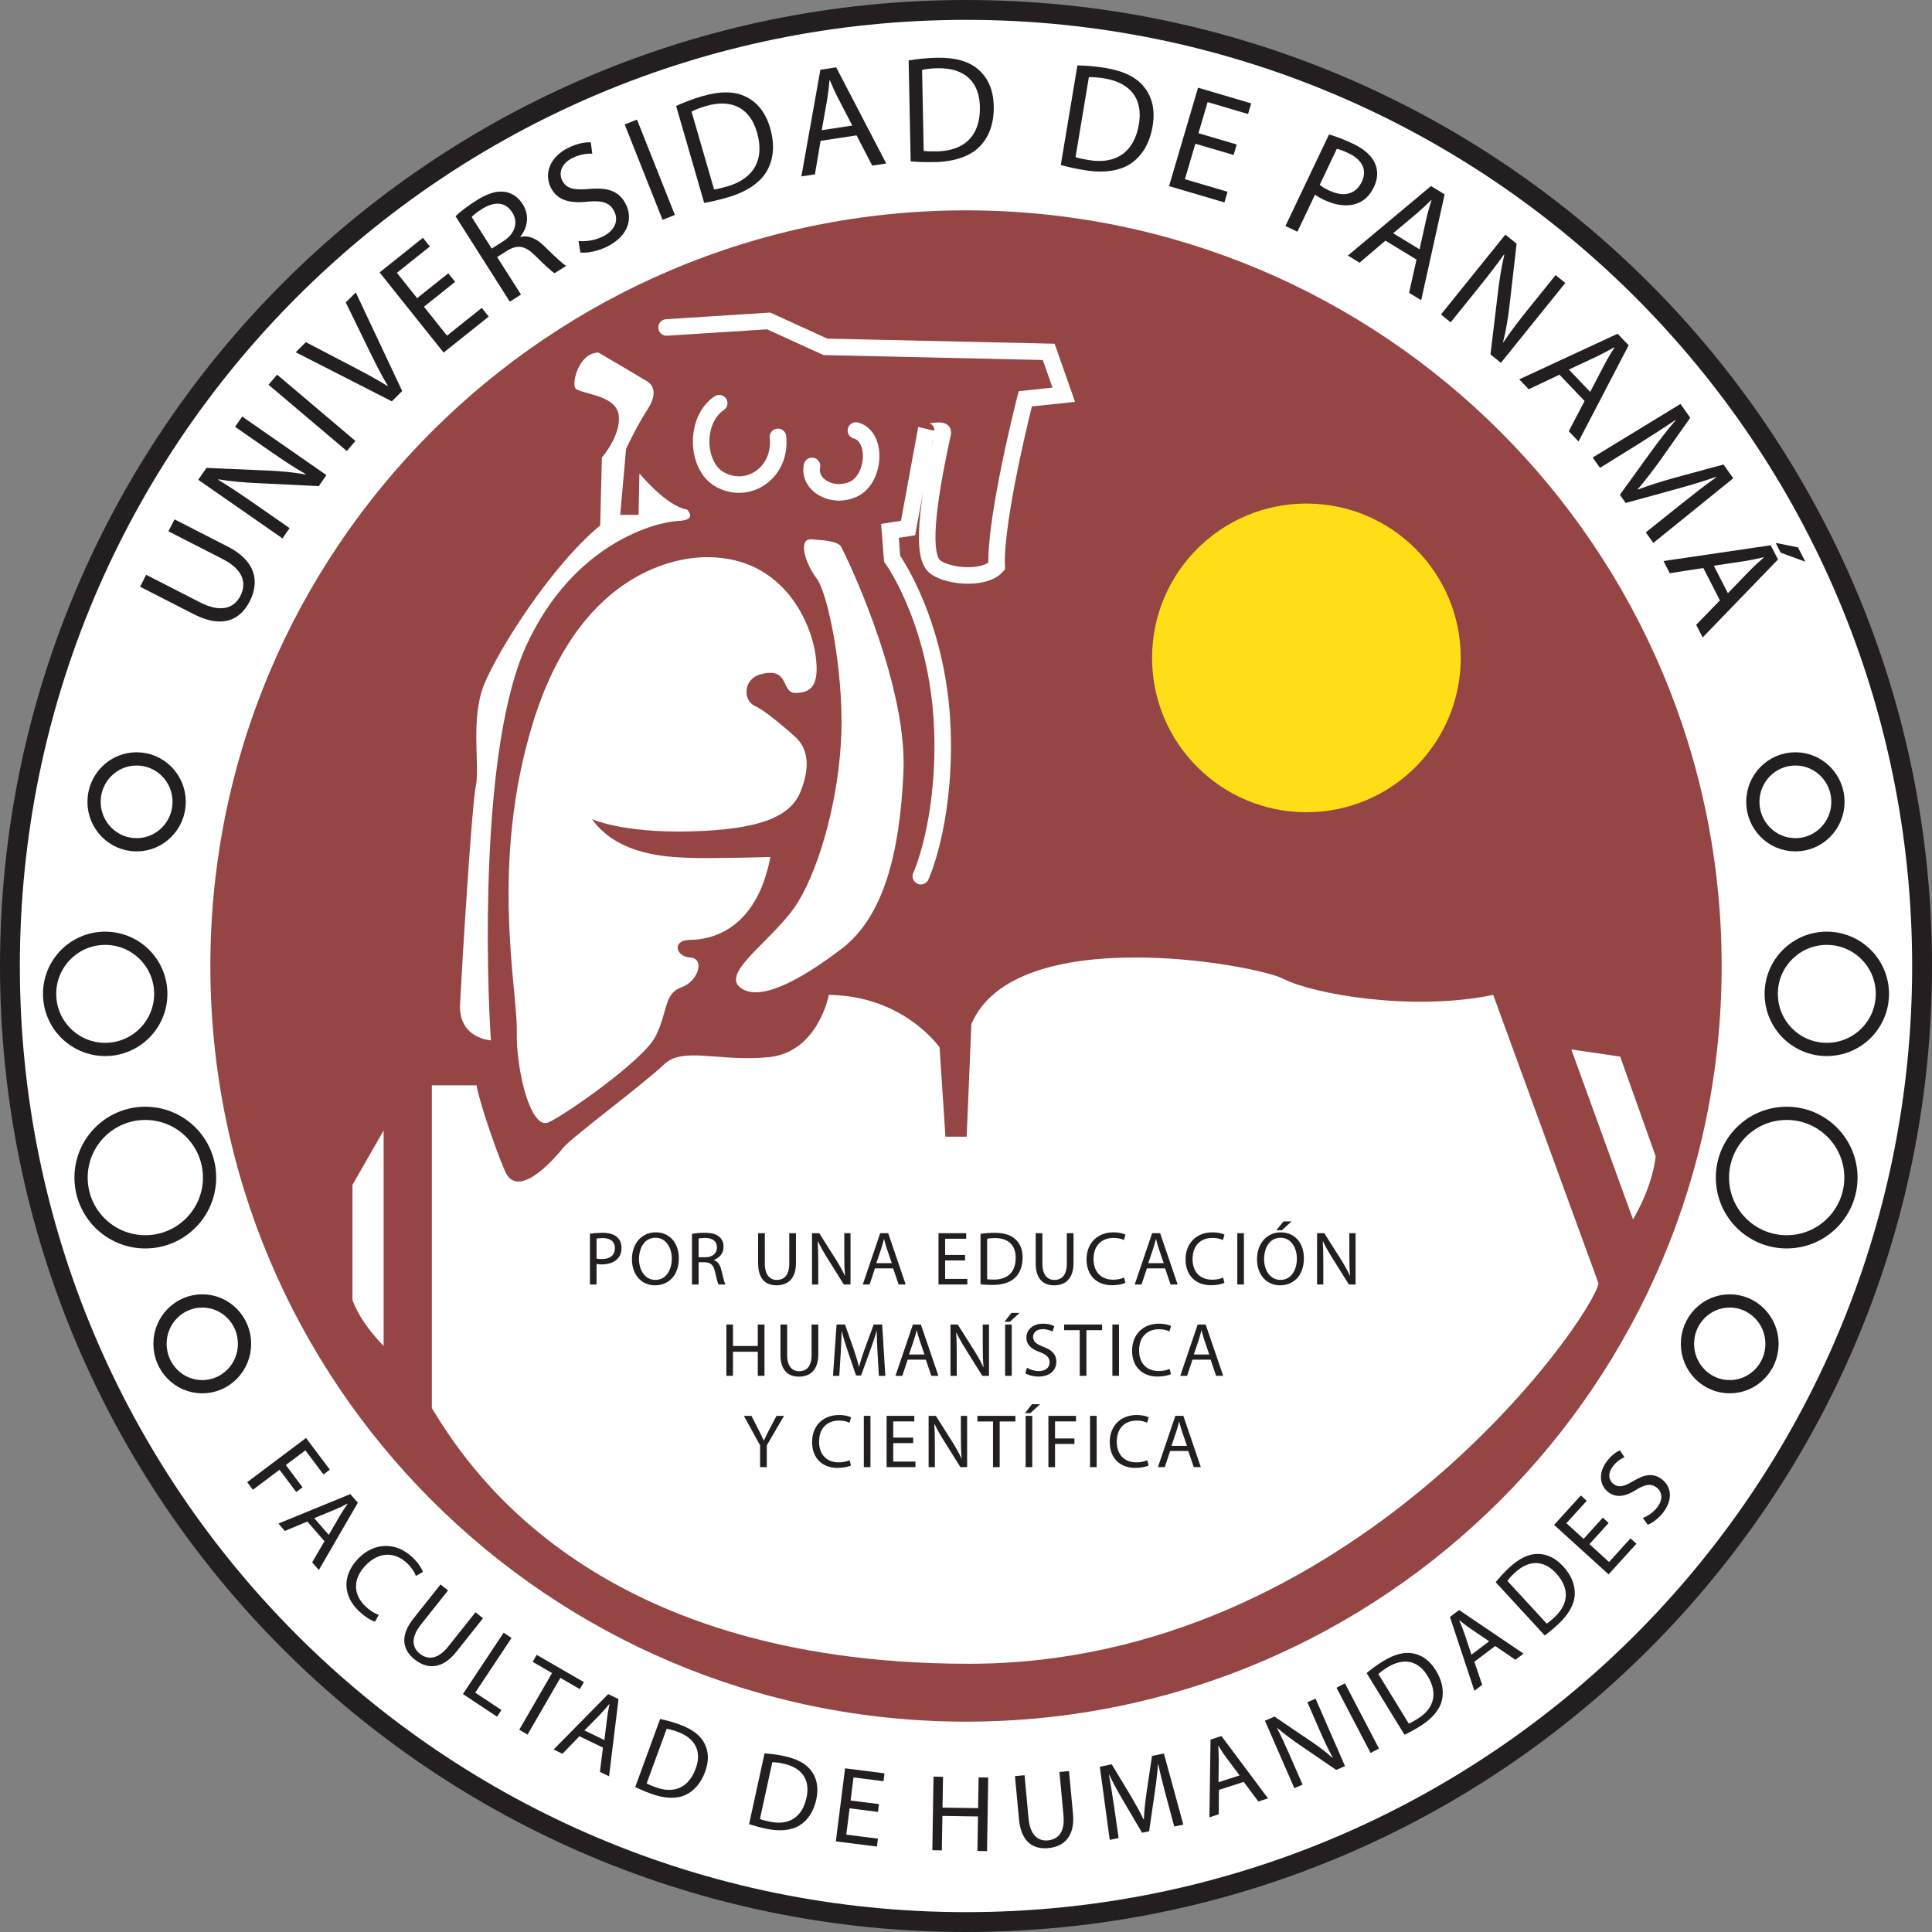 <?xml version="1.0" encoding="UTF-8"?>
<svg xmlns="http://www.w3.org/2000/svg" xmlns:xlink="http://www.w3.org/1999/xlink" width="583.837pt" height="583.837pt" viewBox="0 0 583.837 583.837" version="1.1">
<rect x="0" y="0" width="583.837" height="583.837" fill="#808080" stroke="none"/>
<defs>
<clipPath id="clip1">
  <path d="M 0 0 L 583.836 0 L 583.836 583.836 L 0 583.836 Z M 0 0 "/>
</clipPath>
<clipPath id="clip2">
  <path d="M 478 226 L 583.836 226 L 583.836 374 L 478 374 Z M 478 226 "/>
</clipPath>
<clipPath id="clip3">
  <path d="M 473 172 L 583.836 172 L 583.836 312 L 473 312 Z M 473 172 "/>
</clipPath>
<clipPath id="clip4">
  <path d="M 463 279 L 583.836 279 L 583.836 432 L 463 432 Z M 463 279 "/>
</clipPath>
<clipPath id="clip5">
  <path d="M 453 336 L 583.836 336 L 583.836 476 L 453 476 Z M 453 336 "/>
</clipPath>
</defs>
<g id="surface1">
<path style=" stroke:none;fill-rule:nonzero;fill:rgb(100%,100%,100%);fill-opacity:1;" d="M 580.84 291.918 C 580.84 132.352 451.484 3 291.918 3 C 132.355 3 3 132.352 3 291.918 C 3 451.484 132.355 580.836 291.918 580.836 C 451.484 580.836 580.84 451.484 580.84 291.918 "/>
<g clip-path="url(#clip1)" clip-rule="nonzero">
<path style="fill:none;stroke-width:60;stroke-linecap:butt;stroke-linejoin:miter;stroke:rgb(13.699%,12.199%,12.5%);stroke-opacity:1;stroke-miterlimit:10;" d="M 5808.398 2919.19 C 5808.398 4514.854 4514.844 5808.37 2919.18 5808.37 C 1323.555 5808.37 30 4514.854 30 2919.19 C 30 1323.526 1323.555 30.011 2919.18 30.011 C 4514.844 30.011 5808.398 1323.526 5808.398 2919.19 Z M 5808.398 2919.19 " transform="matrix(0.1,0,0,-0.1,0,583.837)"/>
</g>
<path style=" stroke:none;fill-rule:nonzero;fill:rgb(57.999%,27.1%,26.7%);fill-opacity:1;" d="M 520.27 291.918 C 520.27 165.805 418.031 63.566 291.918 63.566 C 165.805 63.566 63.57 165.805 63.57 291.918 C 63.57 418.031 165.805 520.27 291.918 520.27 C 418.031 520.27 520.27 418.031 520.27 291.918 "/>
<path style="fill:none;stroke-width:50;stroke-linecap:round;stroke-linejoin:miter;stroke:rgb(100%,100%,100%);stroke-opacity:1;stroke-miterlimit:10;" d="M 2014.336 4848.839 L 2322.812 4868.526 L 2494.375 4790.245 L 3169.102 4775.05 L 3214.688 4645.518 L 3098.32 4633.175 C 3098.32 4633.175 3006.133 4273.526 3011.836 4126.886 C 2971.445 4083.214 2853.516 4097.393 2822.109 4128.8 C 2778.281 4172.628 2814.531 4371.143 2848.945 4530.128 C 2852.656 4547.276 2793.711 4523.917 2798.906 4540.948 L 2744.141 4242.823 L 2689.375 4234.034 L 2696.016 4149.854 C 2696.016 4149.854 2843.672 3946.417 2848.672 3606.182 C 2852.539 3341.104 2782.734 3190.597 2782.734 3190.597 " transform="matrix(0.1,0,0,-0.1,0,583.837)"/>
<path style="fill:none;stroke-width:50;stroke-linecap:round;stroke-linejoin:miter;stroke:rgb(100%,100%,100%);stroke-opacity:1;stroke-miterlimit:10;" d="M 2173.359 4619.893 C 2098.672 4570.753 2102.07 4429.581 2175.82 4389.073 C 2262.109 4341.768 2362.5 4411.182 2350.898 4518.175 " transform="matrix(0.1,0,0,-0.1,0,583.837)"/>
<path style="fill:none;stroke-width:50;stroke-linecap:round;stroke-linejoin:miter;stroke:rgb(100%,100%,100%);stroke-opacity:1;stroke-miterlimit:10;" d="M 2453.789 4430.479 C 2442.148 4373.956 2513.516 4330.479 2578.711 4360.05 C 2644.922 4390.089 2652.891 4519.893 2586.523 4537.432 " transform="matrix(0.1,0,0,-0.1,0,583.837)"/>
<path style=" stroke:none;fill-rule:nonzero;fill:rgb(100%,100%,100%);fill-opacity:1;" d="M 180.871 106.551 C 180.871 106.551 194.484 114.547 195.746 115.344 C 197.008 116.145 199.023 118.543 195.746 123.605 C 192.469 128.668 189.199 135.598 189.199 135.598 L 187.426 155.582 L 192.973 155.582 L 193.227 143.059 C 193.227 143.059 201.293 152.918 207.594 153.984 C 207.594 153.984 211.125 157.18 204.82 157.445 C 198.52 157.715 173.562 163.844 159.191 194.754 C 144.82 225.664 147.09 296.277 148.352 314.395 C 148.352 314.395 138.52 313.863 139.023 303.473 C 139.527 293.078 142.555 243.25 143.812 237.387 C 145.074 231.523 142.051 217.137 146.336 206.742 C 150.621 196.352 166.449 171.129 181.375 158.781 L 181.879 138.262 C 181.879 138.262 187.93 131.332 186.922 125.203 C 185.914 119.074 174.777 119.074 173.793 117.211 C 172.805 115.344 175.074 106.551 180.871 106.551 "/>
<path style=" stroke:none;fill-rule:nonzero;fill:rgb(100%,100%,100%);fill-opacity:1;" d="M 214.148 168.371 C 201.785 168.23 174.57 175.051 161.207 217.934 C 147.848 260.82 156.418 299.207 156.168 311.465 C 155.914 323.723 160.453 341.574 165.746 339.176 C 171.039 336.777 194.234 320.523 198.016 313.328 C 201.797 306.137 200.535 300.273 205.828 298.406 C 211.125 296.543 213.094 289.613 208.578 289.348 C 204.066 289.082 203.012 284.02 208.578 284.02 C 214.148 284.02 228.52 281.621 232.805 258.973 C 232.805 258.973 215.109 259.504 208.578 259.238 C 202.047 258.973 186.922 258.703 178.855 247.512 C 178.855 247.512 187.883 251.777 208.578 251.242 C 229.273 250.711 238.84 246.973 241.941 239.164 C 244.949 231.586 244.148 226.195 240.367 222.73 C 236.586 219.266 230.574 214.371 228.266 213.406 C 224.426 211.793 224.477 205.176 229.902 203.754 C 238.816 201.422 235.875 209.406 240.367 209.406 C 245.684 209.406 247.68 206.477 246.418 197.684 C 245.156 188.891 237.344 168.641 214.148 168.371 "/>
<path style=" stroke:none;fill-rule:nonzero;fill:rgb(100%,100%,100%);fill-opacity:1;" d="M 254.25 165.352 C 258.766 174.215 274.141 208.777 273.02 233.301 C 271.902 257.82 267.066 277.023 254.25 286.773 C 241.438 296.52 229.113 303.02 223.535 298.293 C 217.961 293.566 234.449 283.523 241.156 272.59 C 247.863 261.66 253.648 240.684 254.25 221.48 C 254.852 202.277 250.172 179.234 246.781 174.805 C 243.395 170.371 240.961 162.691 245.25 162.984 C 249.543 163.281 253.375 163.582 254.25 165.352 "/>
<path style=" stroke:none;fill-rule:nonzero;fill:rgb(100%,100%,100%);fill-opacity:1;" d="M 115.93 341.621 L 115.93 406.727 C 115.93 406.727 109.121 400.098 106.516 392.898 L 106.516 358.043 "/>
<path style=" stroke:none;fill-rule:nonzero;fill:rgb(100%,100%,100%);fill-opacity:1;" d="M 500.324 349.391 C 500.324 349.391 499.824 357.602 493.488 368.512 L 474.84 317.133 L 489.609 319.305 "/>
<path style=" stroke:none;fill-rule:nonzero;fill:rgb(100%,100%,100%);fill-opacity:1;" d="M 483.062 387.844 L 451.242 300.652 C 426.32 305.793 396.418 300.25 387.875 295.816 C 379.332 291.383 306.711 278.445 293.539 309.488 L 292.117 343.492 L 285.707 343.492 L 283.93 316.512 C 283.93 316.512 273.117 300.879 250.465 300.652 C 250.465 300.652 247.258 317.988 232.309 319.469 C 217.359 320.945 206.324 316.145 200.629 321.688 C 194.934 327.23 172.539 343.863 170.211 346.82 C 167.879 349.773 156.484 363.078 152.57 353.84 C 148.652 344.602 144.383 330.926 144.027 327.969 L 130.5 327.969 L 130.5 425.539 C 140.109 441.062 177.133 502.781 292.828 502.781 C 408.523 502.781 481.062 398.559 483.062 387.844 "/>
<path style=" stroke:none;fill-rule:nonzero;fill:rgb(100%,87.099%,9%);fill-opacity:1;" d="M 441.426 198.812 C 441.426 173.055 420.547 152.172 394.789 152.172 C 369.031 152.172 348.148 173.055 348.148 198.812 C 348.148 224.57 369.031 245.449 394.789 245.449 C 420.547 245.449 441.426 224.57 441.426 198.812 "/>
<path style=" stroke:none;fill-rule:nonzero;fill:rgb(13.699%,12.199%,12.5%);fill-opacity:1;" d="M 44.172 173.699 L 60.512 182.059 C 66.695 185.223 70.723 183.82 72.609 180.133 C 74.703 176.039 73.34 172.031 67.238 168.914 L 50.898 160.555 L 52.742 156.949 L 68.836 165.184 C 77.312 169.52 78.512 175.766 75.453 181.742 C 72.559 187.395 67.148 190 58.59 185.621 L 42.328 177.305 "/>
<path style=" stroke:none;fill-rule:nonzero;fill:rgb(13.699%,12.199%,12.5%);fill-opacity:1;" d="M 85.355 162.688 L 59.902 144.988 L 62.398 141.398 L 80.945 142.195 C 85.242 142.383 88.949 142.773 92.395 143.379 L 92.41 143.277 C 88.801 141.215 85.652 139.137 81.688 136.379 L 71.035 128.973 L 73.191 125.879 L 98.645 143.578 L 96.332 146.898 L 77.797 146 C 73.73 145.805 69.641 145.484 65.988 144.852 L 65.949 144.988 C 69.293 147.035 72.402 149.086 76.633 152.027 L 87.508 159.59 "/>
<path style=" stroke:none;fill-rule:nonzero;fill:rgb(13.699%,12.199%,12.5%);fill-opacity:1;" d="M 83.734 113.211 L 107.398 133.246 L 104.812 136.301 L 81.148 116.266 Z M 83.734 113.211 "/>
<path style=" stroke:none;fill-rule:nonzero;fill:rgb(13.699%,12.199%,12.5%);fill-opacity:1;" d="M 118.406 121.277 L 89.363 106.449 L 92.426 103.398 L 106.621 110.809 C 110.52 112.836 113.996 114.695 117.148 116.688 L 117.215 116.621 C 115.301 113.465 113.453 109.785 111.578 105.941 L 104.484 91.391 L 107.516 88.371 L 121.535 118.16 "/>
<path style=" stroke:none;fill-rule:nonzero;fill:rgb(13.699%,12.199%,12.5%);fill-opacity:1;" d="M 137.535 85.172 L 128.113 92.691 L 135.09 101.43 L 145.586 93.047 L 147.684 95.672 L 134.059 106.551 L 114.711 82.32 L 127.797 71.871 L 129.895 74.496 L 119.934 82.445 L 126.051 90.105 L 135.469 82.586 "/>
<path style=" stroke:none;fill-rule:nonzero;fill:rgb(13.699%,12.199%,12.5%);fill-opacity:1;" d="M 148.605 75.117 L 152.062 72.918 C 155.672 70.625 156.703 67.191 154.805 64.199 C 152.656 60.824 149.273 60.902 145.676 63.137 C 144.047 64.172 142.98 65.066 142.535 65.566 Z M 137.652 65.344 C 139.141 63.91 141.461 62.16 143.793 60.68 C 147.402 58.387 150.148 57.566 152.719 58.004 C 154.777 58.332 156.648 59.648 157.934 61.664 C 160.129 65.121 159.41 68.793 157.246 71.477 L 157.32 71.594 C 159.785 71.008 162.172 72.105 164.52 74.43 C 167.691 77.535 169.918 79.664 171.102 80.328 L 167.609 82.551 C 166.715 82.082 164.699 80.199 161.891 77.406 C 158.82 74.293 156.559 73.82 153.418 75.656 L 150.234 77.68 L 157.438 89.012 L 154.062 91.16 "/>
<path style=" stroke:none;fill-rule:nonzero;fill:rgb(13.699%,12.199%,12.5%);fill-opacity:1;" d="M 174.816 72.84 C 176.914 73.039 179.672 72.703 182.148 71.484 C 185.82 69.676 187.008 66.68 185.629 63.875 C 184.348 61.273 182.129 60.52 177.664 60.926 C 172.332 61.555 168.367 60.586 166.438 56.664 C 164.305 52.332 166.309 47.344 171.711 44.684 C 174.559 43.281 176.945 42.926 178.531 43.016 L 178.984 46.434 C 177.832 46.387 175.57 46.473 173.051 47.715 C 169.258 49.586 168.93 52.566 169.863 54.465 C 171.145 57.062 173.469 57.508 178.035 57.102 C 183.633 56.602 187.145 57.691 189.156 61.777 C 191.27 66.066 189.922 71.348 183.363 74.578 C 180.68 75.898 177.363 76.559 175.391 76.301 "/>
<path style=" stroke:none;fill-rule:nonzero;fill:rgb(13.699%,12.199%,12.5%);fill-opacity:1;" d="M 192.496 36.137 L 203.941 64.953 L 200.223 66.434 L 188.777 37.613 Z M 192.496 36.137 "/>
<path style=" stroke:none;fill-rule:nonzero;fill:rgb(13.699%,12.199%,12.5%);fill-opacity:1;" d="M 215.785 57.246 C 216.809 57.145 218.234 56.777 219.738 56.344 C 227.957 53.965 231.09 48.078 228.766 40.035 C 226.773 32.996 221.508 29.684 213.375 32.035 C 211.387 32.613 209.938 33.223 208.984 33.738 Z M 204.32 32.023 C 206.562 30.992 209.27 29.922 212.316 29.039 C 217.84 27.441 222.145 27.582 225.453 29.258 C 228.809 30.922 231.355 33.922 232.746 38.738 C 234.152 43.602 233.801 48.012 231.812 51.559 C 229.832 55.145 225.672 57.977 219.883 59.652 C 217.145 60.445 214.809 60.977 212.797 61.32 "/>
<path style=" stroke:none;fill-rule:nonzero;fill:rgb(13.699%,12.199%,12.5%);fill-opacity:1;" d="M 257.555 37.938 L 253.211 29.574 C 252.223 27.676 251.492 25.926 250.766 24.223 L 250.676 24.238 C 250.496 26.125 250.281 28.066 249.977 30.02 L 248.324 39.344 Z M 247.977 42.562 L 246.262 52.688 L 242.172 53.309 L 247.914 21.074 L 252.688 20.348 L 267.816 49.402 L 263.586 50.047 L 258.844 40.906 "/>
<path style=" stroke:none;fill-rule:nonzero;fill:rgb(13.699%,12.199%,12.5%);fill-opacity:1;" d="M 279.133 45.598 C 280.148 45.762 281.621 45.777 283.184 45.746 C 291.738 45.574 296.289 40.699 296.121 32.332 C 296.023 25.016 291.789 20.453 283.328 20.621 C 281.258 20.664 279.699 20.879 278.645 21.133 Z M 274.586 18.266 C 277.016 17.852 279.906 17.516 283.082 17.453 C 288.828 17.34 292.949 18.59 295.715 21.066 C 298.523 23.539 300.203 27.098 300.305 32.109 C 300.406 37.168 298.926 41.34 296.082 44.246 C 293.242 47.203 288.492 48.863 282.469 48.98 C 279.613 49.039 277.223 48.949 275.195 48.758 "/>
<path style=" stroke:none;fill-rule:nonzero;fill:rgb(13.699%,12.199%,12.5%);fill-opacity:1;" d="M 325.02 47.473 C 325.988 47.824 327.434 48.109 328.977 48.367 C 337.414 49.773 342.785 45.82 344.164 37.559 C 345.414 30.352 342.094 25.09 333.742 23.695 C 331.703 23.355 330.129 23.281 329.047 23.332 Z M 325.582 19.77 C 328.047 19.809 330.953 20.012 334.086 20.535 C 339.758 21.48 343.574 23.473 345.836 26.41 C 348.145 29.363 349.141 33.168 348.316 38.113 C 347.484 43.105 345.262 46.934 341.934 49.27 C 338.598 51.652 333.621 52.406 327.676 51.414 C 324.859 50.945 322.523 50.418 320.566 49.855 "/>
<path style=" stroke:none;fill-rule:nonzero;fill:rgb(13.699%,12.199%,12.5%);fill-opacity:1;" d="M 372.789 46.836 L 361.227 43.43 L 358.066 54.152 L 370.953 57.949 L 370.004 61.172 L 353.281 56.242 L 362.043 26.5 L 378.105 31.234 L 377.156 34.453 L 364.934 30.855 L 362.164 40.254 L 373.727 43.66 "/>
<path style=" stroke:none;fill-rule:nonzero;fill:rgb(13.699%,12.199%,12.5%);fill-opacity:1;" d="M 398.805 55.855 C 399.492 56.438 400.453 56.996 401.656 57.566 C 406.02 59.645 409.684 58.789 411.523 54.926 C 413.281 51.23 411.512 48.199 407.527 46.305 C 405.949 45.551 404.684 45.105 403.98 44.973 Z M 401.613 40.637 C 403.496 41.176 405.898 42.016 408.805 43.398 C 412.379 45.098 414.602 47.172 415.551 49.457 C 416.453 51.52 416.398 53.988 415.215 56.48 C 414.008 59.016 412.312 60.652 410.207 61.434 C 407.328 62.559 403.723 62.117 400.191 60.438 C 399.109 59.922 398.133 59.406 397.402 58.805 L 392.066 70.02 L 388.453 68.301 "/>
<path style=" stroke:none;fill-rule:nonzero;fill:rgb(13.699%,12.199%,12.5%);fill-opacity:1;" d="M 428.98 75.34 L 431.027 66.137 C 431.492 64.051 432.055 62.238 432.598 60.469 L 432.52 60.422 C 431.168 61.754 429.754 63.102 428.262 64.398 L 421.004 70.484 Z M 418.668 72.723 L 410.848 79.379 L 407.312 77.227 L 432.434 56.223 L 436.559 58.734 L 429.473 90.719 L 425.816 88.496 L 428.059 78.441 "/>
<path style=" stroke:none;fill-rule:nonzero;fill:rgb(13.699%,12.199%,12.5%);fill-opacity:1;" d="M 435.445 95.039 L 454.902 70.902 L 458.305 73.645 L 456.195 92.09 C 455.707 96.363 455.055 100.031 454.207 103.43 L 454.309 103.449 C 456.621 99.996 458.914 97 461.945 93.242 L 470.09 83.141 L 473.023 85.508 L 453.566 109.645 L 450.414 107.105 L 452.625 88.68 C 453.105 84.637 453.719 80.578 454.605 76.984 L 454.473 76.934 C 452.195 80.121 449.93 83.078 446.695 87.094 L 438.383 97.406 "/>
<path style=" stroke:none;fill-rule:nonzero;fill:rgb(13.699%,12.199%,12.5%);fill-opacity:1;" d="M 480.539 118.426 L 484.902 110.07 C 485.891 108.172 486.902 106.57 487.887 104.996 L 487.82 104.934 C 486.172 105.867 484.457 106.805 482.68 107.672 L 474.094 111.668 Z M 471.258 113.227 L 461.977 117.629 L 459.117 114.633 L 488.828 100.855 L 492.164 104.352 L 477.027 133.41 L 474.074 130.316 L 478.844 121.184 "/>
<path style=" stroke:none;fill-rule:nonzero;fill:rgb(13.699%,12.199%,12.5%);fill-opacity:1;" d="M 508.008 152.355 C 511.398 149.664 515.477 146.43 518.656 144.23 L 518.574 144.117 C 515 145.359 511.102 146.547 506.711 147.75 L 491.273 151.996 L 489.516 149.523 L 498.652 136.883 C 501.363 133.152 503.906 129.82 506.398 126.977 L 506.348 126.902 C 503.145 129.066 498.773 131.887 494.824 134.352 L 483.504 141.379 L 481.293 138.266 L 507.824 122.07 L 510.781 126.234 L 501.617 139.234 C 499.254 142.492 497.09 145.328 494.914 147.832 L 494.996 147.941 C 498 146.77 501.414 145.699 505.402 144.559 L 520.824 140.375 L 523.781 144.535 L 499.621 164.07 L 497.359 160.883 "/>
<path style=" stroke:none;fill-rule:nonzero;fill:rgb(13.699%,12.199%,12.5%);fill-opacity:1;" d="M 545.555 169.75 L 538.102 167.008 L 536.59 164.059 L 543.332 165.41 Z M 522.156 179.262 L 528.715 172.488 C 530.199 170.953 531.629 169.703 533.016 168.477 L 532.973 168.395 C 531.125 168.824 529.215 169.234 527.266 169.562 L 517.895 170.953 Z M 514.734 171.641 L 504.586 173.223 L 502.699 169.539 L 535.098 164.773 L 537.301 169.07 L 514.531 192.629 L 512.578 188.82 L 519.75 181.426 "/>
<path style=" stroke:none;fill-rule:nonzero;fill:rgb(13.699%,12.199%,12.5%);fill-opacity:1;" d="M 92.48 434.543 L 99.676 444.121 L 97.75 445.566 L 92.281 438.285 L 86.367 442.727 L 91.422 449.453 L 89.523 450.879 L 84.469 444.152 L 76.422 450.199 L 74.699 447.902 "/>
<path style=" stroke:none;fill-rule:nonzero;fill:rgb(13.699%,12.199%,12.5%);fill-opacity:1;" d="M 99.352 463.824 L 102.75 457.977 C 103.52 456.652 104.301 455.535 105.055 454.441 L 105.008 454.391 C 103.797 455.012 102.539 455.625 101.234 456.188 L 94.953 458.773 Z M 92.871 459.797 L 86.078 462.648 L 84.129 460.406 L 105.863 451.504 L 108.141 454.117 L 96.348 474.445 L 94.332 472.133 L 98.051 465.746 "/>
<path style=" stroke:none;fill-rule:nonzero;fill:rgb(13.699%,12.199%,12.5%);fill-opacity:1;" d="M 113.312 490.062 C 112.188 489.711 110.301 488.629 108.348 486.754 C 103.828 482.414 103.168 476.289 108.223 471.031 C 113.043 466.012 119.715 465.879 124.688 470.656 C 126.684 472.578 127.535 474.219 127.809 475.027 L 125.684 476.238 C 125.266 475.102 124.422 473.742 123.09 472.461 C 119.332 468.852 114.523 468.852 110.477 473.062 C 106.707 476.988 106.543 481.684 110.445 485.43 C 111.707 486.641 113.242 487.613 114.465 488.008 "/>
<path style=" stroke:none;fill-rule:nonzero;fill:rgb(13.699%,12.199%,12.5%);fill-opacity:1;" d="M 135.395 480.621 L 127.199 490.93 C 124.098 494.828 124.516 497.859 126.84 499.707 C 129.422 501.762 132.434 501.371 135.492 497.52 L 143.688 487.215 L 145.961 489.02 L 137.891 499.176 C 133.637 504.52 129.078 504.477 125.305 501.48 C 121.738 498.645 120.676 494.469 124.969 489.07 L 133.121 478.812 "/>
<path style=" stroke:none;fill-rule:nonzero;fill:rgb(13.699%,12.199%,12.5%);fill-opacity:1;" d="M 152.191 493.395 L 154.586 494.98 L 143.617 511.508 L 151.535 516.762 L 150.203 518.77 L 139.895 511.926 "/>
<path style=" stroke:none;fill-rule:nonzero;fill:rgb(13.699%,12.199%,12.5%);fill-opacity:1;" d="M 166.824 505.582 L 160.973 502.195 L 162.191 500.082 L 176.445 508.328 L 175.223 510.441 L 169.34 507.039 L 159.426 524.176 L 156.91 522.723 "/>
<path style=" stroke:none;fill-rule:nonzero;fill:rgb(13.699%,12.199%,12.5%);fill-opacity:1;" d="M 182.645 525.84 L 183.473 519.129 C 183.66 517.605 183.938 516.273 184.199 514.969 L 184.141 514.941 C 183.27 515.984 182.352 517.047 181.379 518.078 L 176.613 522.922 Z M 175.102 524.684 L 169.973 529.977 L 167.301 528.684 L 183.789 511.949 L 186.91 513.461 L 184.055 536.789 L 181.293 535.449 L 182.203 528.117 "/>
<path style=" stroke:none;fill-rule:nonzero;fill:rgb(13.699%,12.199%,12.5%);fill-opacity:1;" d="M 195.414 538.93 C 196.051 539.305 197.031 539.699 198.086 540.082 C 203.852 542.195 208.16 540.117 210.23 534.477 C 212.062 529.562 210.422 525.41 204.719 523.32 C 203.324 522.812 202.227 522.547 201.457 522.441 Z M 199.484 519.473 C 201.219 519.824 203.238 520.355 205.379 521.137 C 209.254 522.559 211.68 524.465 212.887 526.84 C 214.121 529.227 214.32 532.039 213.082 535.418 C 211.832 538.828 209.758 541.23 207.102 542.438 C 204.434 543.676 200.824 543.547 196.766 542.059 C 194.844 541.355 193.266 540.672 191.961 540.02 "/>
<path style=" stroke:none;fill-rule:nonzero;fill:rgb(13.699%,12.199%,12.5%);fill-opacity:1;" d="M 229.648 549.688 C 230.328 549.973 231.355 550.227 232.449 550.469 C 238.449 551.777 242.438 549.133 243.715 543.266 C 244.867 538.145 242.676 534.254 236.742 532.961 C 235.293 532.645 234.168 532.535 233.391 532.535 Z M 231.035 529.859 C 232.801 529.973 234.875 530.223 237.102 530.707 C 241.129 531.586 243.797 533.148 245.312 535.336 C 246.859 537.531 247.438 540.293 246.672 543.809 C 245.898 547.355 244.168 550.016 241.699 551.574 C 239.227 553.16 235.633 553.527 231.41 552.605 C 229.41 552.168 227.758 551.707 226.371 551.234 "/>
<path style=" stroke:none;fill-rule:nonzero;fill:rgb(13.699%,12.199%,12.5%);fill-opacity:1;" d="M 265.32 547.547 L 256.742 546.461 L 255.738 554.418 L 265.301 555.629 L 264.996 558.02 L 252.586 556.449 L 255.375 534.379 L 267.293 535.887 L 266.992 538.273 L 257.922 537.129 L 257.039 544.105 L 265.617 545.188 "/>
<path style=" stroke:none;fill-rule:nonzero;fill:rgb(13.699%,12.199%,12.5%);fill-opacity:1;" d="M 284.977 536.938 L 284.824 546.242 L 295.578 546.414 L 295.73 537.113 L 298.633 537.16 L 298.273 559.395 L 295.371 559.348 L 295.539 548.922 L 284.785 548.75 L 284.613 559.172 L 281.746 559.125 L 282.105 536.891 "/>
<path style=" stroke:none;fill-rule:nonzero;fill:rgb(13.699%,12.199%,12.5%);fill-opacity:1;" d="M 309.609 536.461 L 310.828 549.566 C 311.289 554.527 313.684 556.426 316.641 556.152 C 319.926 555.848 321.828 553.484 321.375 548.59 L 320.156 535.48 L 323.047 535.211 L 324.246 548.121 C 324.879 554.922 321.555 558.047 316.758 558.492 C 312.227 558.914 308.57 556.637 307.93 549.77 L 306.719 536.73 "/>
<path style=" stroke:none;fill-rule:nonzero;fill:rgb(13.699%,12.199%,12.5%);fill-opacity:1;" d="M 352.312 542.508 C 351.52 539.5 350.57 535.891 350.039 533.168 L 349.941 533.188 C 349.727 535.895 349.387 538.797 348.91 542.031 L 347.254 553.398 L 345.121 553.84 L 339.449 544.195 C 337.777 541.34 336.324 538.707 335.172 536.25 L 335.109 536.262 C 335.605 538.992 336.203 542.676 336.684 545.98 L 338.039 555.441 L 335.355 555.996 L 332.359 533.902 L 335.949 533.156 L 341.848 542.922 C 343.309 545.418 344.547 547.652 345.566 549.805 L 345.664 549.781 C 345.758 547.473 346.039 544.918 346.438 541.973 L 348.133 530.633 L 351.719 529.887 L 357.59 551.391 L 354.844 551.957 "/>
<path style=" stroke:none;fill-rule:nonzero;fill:rgb(13.699%,12.199%,12.5%);fill-opacity:1;" d="M 374.594 536.516 L 370.547 531.094 C 369.629 529.867 368.91 528.711 368.199 527.59 L 368.137 527.609 C 368.227 528.965 368.301 530.367 368.309 531.785 L 368.219 538.578 Z M 368.344 540.898 L 368.301 548.266 L 365.473 549.18 L 365.816 525.688 L 369.113 524.621 L 383.184 543.449 L 380.262 544.395 L 375.848 538.469 "/>
<path style=" stroke:none;fill-rule:nonzero;fill:rgb(13.699%,12.199%,12.5%);fill-opacity:1;" d="M 391.148 540.379 L 382.254 519.996 L 385.129 518.738 L 396.16 526.203 C 398.715 527.934 400.832 529.562 402.711 531.23 L 402.758 531.172 C 401.328 528.555 400.184 526.102 398.797 522.926 L 395.078 514.398 L 397.555 513.316 L 406.453 533.699 L 403.793 534.859 L 392.805 527.344 C 390.395 525.695 388.016 523.961 386.023 522.199 L 385.945 522.27 C 387.219 524.773 388.352 527.199 389.828 530.586 L 393.629 539.297 "/>
<path style=" stroke:none;fill-rule:nonzero;fill:rgb(13.699%,12.199%,12.5%);fill-opacity:1;" d="M 406.43 508.688 L 416.723 528.402 L 414.18 529.73 L 403.887 510.016 Z M 406.43 508.688 "/>
<path style=" stroke:none;fill-rule:nonzero;fill:rgb(13.699%,12.199%,12.5%);fill-opacity:1;" d="M 425.723 520.852 C 426.41 520.582 427.328 520.059 428.285 519.473 C 433.516 516.262 434.559 511.59 431.414 506.473 C 428.699 501.984 424.422 500.699 419.246 503.875 C 417.984 504.652 417.098 505.352 416.535 505.891 Z M 412.984 505.594 C 414.336 504.453 416.004 503.195 417.945 502.004 C 421.461 499.848 424.465 499.121 427.07 499.652 C 429.711 500.16 432.039 501.75 433.926 504.816 C 435.824 507.91 436.422 511.027 435.723 513.859 C 435.035 516.719 432.699 519.473 429.016 521.734 C 427.273 522.805 425.758 523.621 424.434 524.238 "/>
<path style=" stroke:none;fill-rule:nonzero;fill:rgb(13.699%,12.199%,12.5%);fill-opacity:1;" d="M 450.008 495.988 L 444.41 492.191 C 443.141 491.328 442.078 490.473 441.039 489.648 L 440.988 489.688 C 441.52 490.941 442.047 492.238 442.52 493.578 L 444.66 500.027 Z M 445.539 502.172 L 447.914 509.152 L 445.547 510.941 L 438.164 488.633 L 440.93 486.543 L 460.398 499.719 L 457.949 501.57 L 451.836 497.418 "/>
<path style=" stroke:none;fill-rule:nonzero;fill:rgb(13.699%,12.199%,12.5%);fill-opacity:1;" d="M 467.422 490.652 C 468.047 490.254 468.844 489.562 469.668 488.805 C 474.184 484.645 474.305 479.859 470.234 475.445 C 466.703 471.566 462.258 471.129 457.797 475.242 C 456.703 476.25 455.969 477.109 455.523 477.742 Z M 451.98 478.137 C 453.086 476.758 454.48 475.203 456.152 473.66 C 459.188 470.863 461.996 469.574 464.656 469.59 C 467.344 469.582 469.938 470.691 472.375 473.336 C 474.836 476.004 476.023 478.949 475.883 481.863 C 475.762 484.801 474 487.953 470.82 490.883 C 469.316 492.27 467.988 493.359 466.809 494.223 "/>
<path style=" stroke:none;fill-rule:nonzero;fill:rgb(13.699%,12.199%,12.5%);fill-opacity:1;" d="M 486.125 460.23 L 480.312 466.629 L 486.25 472.02 L 492.727 464.887 L 494.512 466.508 L 486.102 475.766 L 469.637 460.812 L 477.715 451.922 L 479.496 453.539 L 473.352 460.305 L 478.555 465.031 L 484.367 458.633 "/>
<path style=" stroke:none;fill-rule:nonzero;fill:rgb(13.699%,12.199%,12.5%);fill-opacity:1;" d="M 496.465 458.711 C 497.879 458.184 499.555 457.105 500.773 455.539 C 502.578 453.227 502.406 450.918 500.637 449.539 C 498.996 448.262 497.332 448.469 494.574 450.129 C 491.328 452.199 488.465 452.816 485.992 450.887 C 483.262 448.758 482.992 444.91 485.648 441.504 C 487.051 439.703 488.48 438.73 489.531 438.293 L 490.891 440.355 C 490.133 440.688 488.699 441.453 487.465 443.039 C 485.598 445.434 486.32 447.461 487.516 448.395 C 489.156 449.672 490.797 449.234 493.617 447.543 C 497.074 445.469 499.684 445.07 502.262 447.078 C 504.969 449.188 505.75 453.02 502.523 457.156 C 501.207 458.852 499.273 460.312 497.918 460.762 "/>
<path style=" stroke:none;fill-rule:nonzero;fill:rgb(13.699%,12.199%,12.5%);fill-opacity:1;" d="M 180.273 380.32 C 180.711 380.434 181.262 380.48 181.93 380.48 C 184.344 380.48 185.812 379.309 185.812 377.172 C 185.812 375.121 184.363 374.133 182.156 374.133 C 181.285 374.133 180.617 374.203 180.273 374.297 Z M 178.273 372.848 C 179.238 372.684 180.504 372.547 182.113 372.547 C 184.09 372.547 185.539 373.008 186.457 373.836 C 187.309 374.57 187.812 375.699 187.812 377.078 C 187.812 378.48 187.398 379.586 186.617 380.387 C 185.562 381.516 183.836 382.09 181.883 382.09 C 181.285 382.09 180.73 382.066 180.273 381.953 L 180.273 388.16 L 178.273 388.16 "/>
<path style=" stroke:none;fill-rule:nonzero;fill:rgb(13.699%,12.199%,12.5%);fill-opacity:1;" d="M 193.105 380.504 C 193.105 383.816 194.898 386.781 198.051 386.781 C 201.223 386.781 203.016 383.859 203.016 380.344 C 203.016 377.262 201.406 374.039 198.074 374.039 C 194.762 374.039 193.105 377.102 193.105 380.504 M 205.133 380.25 C 205.133 385.586 201.891 388.414 197.934 388.414 C 193.844 388.414 190.969 385.238 190.969 380.551 C 190.969 375.629 194.027 372.406 198.164 372.406 C 202.395 372.406 205.133 375.648 205.133 380.25 "/>
<path style=" stroke:none;fill-rule:nonzero;fill:rgb(13.699%,12.199%,12.5%);fill-opacity:1;" d="M 211.113 379.93 L 213.16 379.93 C 215.301 379.93 216.656 378.754 216.656 376.984 C 216.656 374.984 215.207 374.109 213.094 374.086 C 212.129 374.086 211.438 374.18 211.113 374.273 Z M 209.113 372.867 C 210.125 372.66 211.574 372.547 212.953 372.547 C 215.094 372.547 216.473 372.938 217.438 373.812 C 218.219 374.5 218.656 375.559 218.656 376.754 C 218.656 378.801 217.371 380.156 215.738 380.711 L 215.738 380.777 C 216.934 381.191 217.645 382.297 218.012 383.906 C 218.52 386.066 218.887 387.562 219.211 388.16 L 217.141 388.16 C 216.887 387.723 216.543 386.391 216.105 384.457 C 215.645 382.32 214.816 381.516 213 381.445 L 211.113 381.445 L 211.113 388.16 L 209.113 388.16 "/>
<path style=" stroke:none;fill-rule:nonzero;fill:rgb(13.699%,12.199%,12.5%);fill-opacity:1;" d="M 231.125 372.66 L 231.125 381.836 C 231.125 385.309 232.664 386.781 234.734 386.781 C 237.035 386.781 238.508 385.266 238.508 381.836 L 238.508 372.66 L 240.531 372.66 L 240.531 381.699 C 240.531 386.461 238.023 388.414 234.668 388.414 C 231.492 388.414 229.102 386.598 229.102 381.789 L 229.102 372.66 "/>
<path style=" stroke:none;fill-rule:nonzero;fill:rgb(13.699%,12.199%,12.5%);fill-opacity:1;" d="M 245.387 388.16 L 245.387 372.66 L 247.57 372.66 L 252.535 380.504 C 253.688 382.32 254.582 383.953 255.32 385.539 L 255.363 385.516 C 255.18 383.445 255.137 381.559 255.137 379.145 L 255.137 372.66 L 257.02 372.66 L 257.02 388.16 L 254.996 388.16 L 250.074 380.297 C 248.996 378.57 247.961 376.801 247.18 375.121 L 247.109 375.145 C 247.227 377.098 247.27 378.961 247.27 381.535 L 247.27 388.16 "/>
<path style=" stroke:none;fill-rule:nonzero;fill:rgb(13.699%,12.199%,12.5%);fill-opacity:1;" d="M 269.488 381.723 L 267.969 377.262 C 267.625 376.25 267.395 375.328 267.164 374.434 L 267.117 374.434 C 266.887 375.352 266.637 376.297 266.336 377.238 L 264.82 381.723 Z M 264.406 383.285 L 262.797 388.16 L 260.727 388.16 L 265.992 372.66 L 268.406 372.66 L 273.695 388.16 L 271.555 388.16 L 269.902 383.285 "/>
<path style=" stroke:none;fill-rule:nonzero;fill:rgb(13.699%,12.199%,12.5%);fill-opacity:1;" d="M 291.637 380.895 L 285.609 380.895 L 285.609 386.48 L 292.324 386.48 L 292.324 388.16 L 283.609 388.16 L 283.609 372.66 L 291.98 372.66 L 291.98 374.34 L 285.609 374.34 L 285.609 379.238 L 291.637 379.238 "/>
<path style=" stroke:none;fill-rule:nonzero;fill:rgb(13.699%,12.199%,12.5%);fill-opacity:1;" d="M 298.309 386.574 C 298.812 386.664 299.547 386.688 300.328 386.688 C 304.605 386.688 306.93 384.297 306.93 380.113 C 306.953 376.457 304.883 374.133 300.652 374.133 C 299.617 374.133 298.836 374.227 298.309 374.34 Z M 296.305 372.867 C 297.523 372.684 298.973 372.547 300.559 372.547 C 303.434 372.547 305.48 373.215 306.84 374.477 C 308.219 375.742 309.023 377.535 309.023 380.043 C 309.023 382.574 308.242 384.641 306.789 386.066 C 305.344 387.516 302.953 388.301 299.941 388.301 C 298.516 388.301 297.316 388.23 296.305 388.113 "/>
<path style=" stroke:none;fill-rule:nonzero;fill:rgb(13.699%,12.199%,12.5%);fill-opacity:1;" d="M 315.004 372.66 L 315.004 381.836 C 315.004 385.309 316.547 386.781 318.613 386.781 C 320.914 386.781 322.387 385.266 322.387 381.836 L 322.387 372.66 L 324.41 372.66 L 324.41 381.699 C 324.41 386.461 321.902 388.414 318.547 388.414 C 315.371 388.414 312.98 386.598 312.98 381.789 L 312.98 372.66 "/>
<path style=" stroke:none;fill-rule:nonzero;fill:rgb(13.699%,12.199%,12.5%);fill-opacity:1;" d="M 340.094 387.656 C 339.359 388.023 337.887 388.391 336.004 388.391 C 331.633 388.391 328.344 385.633 328.344 380.551 C 328.344 375.699 331.633 372.41 336.438 372.41 C 338.371 372.41 339.59 372.824 340.117 373.098 L 339.637 374.73 C 338.875 374.363 337.797 374.09 336.508 374.09 C 332.875 374.09 330.461 376.41 330.461 380.48 C 330.461 384.273 332.645 386.715 336.414 386.715 C 337.637 386.715 338.875 386.461 339.68 386.066 "/>
<path style=" stroke:none;fill-rule:nonzero;fill:rgb(13.699%,12.199%,12.5%);fill-opacity:1;" d="M 351.664 381.723 L 350.145 377.262 C 349.801 376.25 349.57 375.328 349.344 374.434 L 349.297 374.434 C 349.066 375.352 348.812 376.297 348.516 377.238 L 346.996 381.723 Z M 346.582 383.285 L 344.973 388.16 L 342.902 388.16 L 348.172 372.66 L 350.586 372.66 L 355.871 388.16 L 353.734 388.16 L 352.078 383.285 "/>
<path style=" stroke:none;fill-rule:nonzero;fill:rgb(13.699%,12.199%,12.5%);fill-opacity:1;" d="M 370.016 387.656 C 369.281 388.023 367.809 388.391 365.926 388.391 C 361.555 388.391 358.266 385.633 358.266 380.551 C 358.266 375.699 361.555 372.41 366.359 372.41 C 368.293 372.41 369.512 372.824 370.039 373.098 L 369.559 374.73 C 368.797 374.363 367.719 374.09 366.43 374.09 C 362.797 374.09 360.383 376.41 360.383 380.48 C 360.383 384.273 362.566 386.715 366.34 386.715 C 367.559 386.715 368.797 386.461 369.602 386.066 "/>
<path style=" stroke:none;fill-rule:nonzero;fill:rgb(13.699%,12.199%,12.5%);fill-opacity:1;" d="M 373.906 388.16 L 375.906 388.16 L 375.906 372.664 L 373.906 372.664 Z M 373.906 388.16 "/>
<path style=" stroke:none;fill-rule:nonzero;fill:rgb(13.699%,12.199%,12.5%);fill-opacity:1;" d="M 390.305 369.098 L 387.383 371.766 L 385.727 371.766 L 387.863 369.098 Z M 382.004 380.504 C 382.004 383.816 383.797 386.781 386.945 386.781 C 390.117 386.781 391.91 383.859 391.91 380.344 C 391.91 377.262 390.305 374.039 386.969 374.039 C 383.656 374.039 382.004 377.102 382.004 380.504 M 394.027 380.25 C 394.027 385.586 390.785 388.414 386.828 388.414 C 382.738 388.414 379.863 385.242 379.863 380.551 C 379.863 375.629 382.922 372.41 387.062 372.41 C 391.289 372.41 394.027 375.652 394.027 380.25 "/>
<path style=" stroke:none;fill-rule:nonzero;fill:rgb(13.699%,12.199%,12.5%);fill-opacity:1;" d="M 398.012 388.16 L 398.012 372.66 L 400.195 372.66 L 405.16 380.504 C 406.312 382.32 407.207 383.953 407.945 385.539 L 407.988 385.516 C 407.809 383.445 407.762 381.559 407.762 379.145 L 407.762 372.66 L 409.645 372.66 L 409.645 388.16 L 407.621 388.16 L 402.699 380.297 C 401.621 378.57 400.586 376.801 399.805 375.121 L 399.734 375.145 C 399.852 377.098 399.895 378.961 399.895 381.535 L 399.895 388.16 "/>
<path style=" stroke:none;fill-rule:nonzero;fill:rgb(13.699%,12.199%,12.5%);fill-opacity:1;" d="M 221.5 400.262 L 221.5 406.746 L 228.996 406.746 L 228.996 400.262 L 231.02 400.262 L 231.02 415.762 L 228.996 415.762 L 228.996 408.492 L 221.5 408.492 L 221.5 415.762 L 219.5 415.762 L 219.5 400.262 "/>
<path style=" stroke:none;fill-rule:nonzero;fill:rgb(13.699%,12.199%,12.5%);fill-opacity:1;" d="M 237.875 400.262 L 237.875 409.438 C 237.875 412.906 239.414 414.379 241.484 414.379 C 243.785 414.379 245.258 412.863 245.258 409.438 L 245.258 400.262 L 247.281 400.262 L 247.281 409.297 C 247.281 414.059 244.773 416.012 241.418 416.012 C 238.242 416.012 235.852 414.195 235.852 409.391 L 235.852 400.262 "/>
<path style=" stroke:none;fill-rule:nonzero;fill:rgb(13.699%,12.199%,12.5%);fill-opacity:1;" d="M 265.195 408.953 C 265.082 406.793 264.945 404.195 264.965 402.262 L 264.898 402.262 C 264.367 404.078 263.727 406.012 262.945 408.148 L 260.207 415.668 L 258.688 415.668 L 256.184 408.285 C 255.445 406.102 254.824 404.102 254.391 402.262 L 254.344 402.262 C 254.297 404.195 254.184 406.793 254.047 409.113 L 253.629 415.762 L 251.723 415.762 L 252.805 400.262 L 255.355 400.262 L 258 407.758 C 258.645 409.668 259.172 411.367 259.562 412.977 L 259.633 412.977 C 260.023 411.414 260.574 409.711 261.266 407.758 L 264.023 400.262 L 266.578 400.262 L 267.543 415.762 L 265.59 415.762 "/>
<path style=" stroke:none;fill-rule:nonzero;fill:rgb(13.699%,12.199%,12.5%);fill-opacity:1;" d="M 279.367 409.32 L 277.848 404.859 C 277.504 403.848 277.273 402.93 277.043 402.031 L 276.996 402.031 C 276.766 402.949 276.516 403.895 276.215 404.84 L 274.699 409.32 Z M 274.285 410.887 L 272.676 415.762 L 270.605 415.762 L 275.871 400.262 L 278.285 400.262 L 283.574 415.762 L 281.438 415.762 L 279.781 410.887 "/>
<path style=" stroke:none;fill-rule:nonzero;fill:rgb(13.699%,12.199%,12.5%);fill-opacity:1;" d="M 287.234 415.762 L 287.234 400.262 L 289.418 400.262 L 294.383 408.102 C 295.535 409.918 296.43 411.551 297.168 413.141 L 297.215 413.113 C 297.027 411.047 296.984 409.16 296.984 406.746 L 296.984 400.262 L 298.867 400.262 L 298.867 415.762 L 296.844 415.762 L 291.926 407.895 C 290.844 406.172 289.809 404.402 289.027 402.723 L 288.957 402.742 C 289.074 404.699 289.117 406.562 289.117 409.137 L 289.117 415.762 "/>
<path style=" stroke:none;fill-rule:nonzero;fill:rgb(13.699%,12.199%,12.5%);fill-opacity:1;" d="M 305.746 415.762 L 303.746 415.762 L 303.746 400.262 L 305.746 400.262 Z M 308.117 396.742 L 305.172 399.434 L 303.539 399.434 L 305.656 396.742 Z M 308.117 396.742 "/>
<path style=" stroke:none;fill-rule:nonzero;fill:rgb(13.699%,12.199%,12.5%);fill-opacity:1;" d="M 310.348 413.324 C 311.242 413.875 312.555 414.336 313.934 414.336 C 315.98 414.336 317.176 413.254 317.176 411.691 C 317.176 410.242 316.352 409.414 314.258 408.609 C 311.727 407.715 310.164 406.402 310.164 404.219 C 310.164 401.801 312.164 400.008 315.176 400.008 C 316.766 400.008 317.914 400.375 318.602 400.766 L 318.051 402.398 C 317.547 402.125 316.512 401.664 315.109 401.664 C 312.992 401.664 312.188 402.93 312.188 403.988 C 312.188 405.434 313.129 406.148 315.27 406.977 C 317.891 407.988 319.223 409.254 319.223 411.527 C 319.223 413.922 317.453 415.988 313.797 415.988 C 312.301 415.988 310.672 415.555 309.844 415 "/>
<path style=" stroke:none;fill-rule:nonzero;fill:rgb(13.699%,12.199%,12.5%);fill-opacity:1;" d="M 326.285 401.965 L 321.57 401.965 L 321.57 400.262 L 333.047 400.262 L 333.047 401.965 L 328.309 401.965 L 328.309 415.762 L 326.285 415.762 "/>
<path style=" stroke:none;fill-rule:nonzero;fill:rgb(13.699%,12.199%,12.5%);fill-opacity:1;" d="M 336.152 415.762 L 338.152 415.762 L 338.152 400.262 L 336.152 400.262 Z M 336.152 415.762 "/>
<path style=" stroke:none;fill-rule:nonzero;fill:rgb(13.699%,12.199%,12.5%);fill-opacity:1;" d="M 353.859 415.254 C 353.125 415.621 351.652 415.988 349.77 415.988 C 345.398 415.988 342.109 413.23 342.109 408.148 C 342.109 403.297 345.398 400.008 350.203 400.008 C 352.137 400.008 353.355 400.422 353.883 400.699 L 353.402 402.332 C 352.641 401.965 351.562 401.688 350.273 401.688 C 346.641 401.688 344.227 404.012 344.227 408.078 C 344.227 411.875 346.41 414.312 350.184 414.312 C 351.402 414.312 352.641 414.059 353.445 413.668 "/>
<path style=" stroke:none;fill-rule:nonzero;fill:rgb(13.699%,12.199%,12.5%);fill-opacity:1;" d="M 365.43 409.32 L 363.91 404.859 C 363.566 403.848 363.336 402.93 363.109 402.031 L 363.062 402.031 C 362.832 402.949 362.578 403.895 362.281 404.84 L 360.762 409.32 Z M 360.348 410.887 L 358.738 415.762 L 356.668 415.762 L 361.934 400.262 L 364.348 400.262 L 369.637 415.762 L 367.5 415.762 L 365.844 410.887 "/>
<path style=" stroke:none;fill-rule:nonzero;fill:rgb(13.699%,12.199%,12.5%);fill-opacity:1;" d="M 229.699 443.359 L 229.699 436.785 L 224.801 427.863 L 227.078 427.863 L 229.262 432.141 C 229.859 433.312 230.32 434.254 230.805 435.336 L 230.848 435.336 C 231.285 434.324 231.812 433.312 232.41 432.141 L 234.645 427.863 L 236.922 427.863 L 231.723 436.762 L 231.723 443.359 "/>
<path style=" stroke:none;fill-rule:nonzero;fill:rgb(13.699%,12.199%,12.5%);fill-opacity:1;" d="M 257.16 442.855 C 256.422 443.223 254.949 443.59 253.066 443.59 C 248.695 443.59 245.41 440.832 245.41 435.75 C 245.41 430.898 248.695 427.609 253.504 427.609 C 255.434 427.609 256.652 428.023 257.184 428.301 L 256.699 429.934 C 255.938 429.562 254.859 429.289 253.57 429.289 C 249.938 429.289 247.523 431.609 247.523 435.68 C 247.523 439.477 249.711 441.914 253.48 441.914 C 254.699 441.914 255.938 441.66 256.746 441.27 "/>
<path style=" stroke:none;fill-rule:nonzero;fill:rgb(13.699%,12.199%,12.5%);fill-opacity:1;" d="M 261.047 443.359 L 263.047 443.359 L 263.047 427.863 L 261.047 427.863 Z M 261.047 443.359 "/>
<path style=" stroke:none;fill-rule:nonzero;fill:rgb(13.699%,12.199%,12.5%);fill-opacity:1;" d="M 275.949 436.094 L 269.926 436.094 L 269.926 441.684 L 276.641 441.684 L 276.641 443.359 L 267.926 443.359 L 267.926 427.863 L 276.297 427.863 L 276.297 429.539 L 269.926 429.539 L 269.926 434.438 L 275.949 434.438 "/>
<path style=" stroke:none;fill-rule:nonzero;fill:rgb(13.699%,12.199%,12.5%);fill-opacity:1;" d="M 280.621 443.359 L 280.621 427.863 L 282.805 427.863 L 287.77 435.703 C 288.922 437.52 289.816 439.152 290.555 440.738 L 290.602 440.715 C 290.414 438.648 290.371 436.762 290.371 434.348 L 290.371 427.863 L 292.258 427.863 L 292.258 443.359 L 290.23 443.359 L 285.312 435.496 C 284.23 433.773 283.195 432.004 282.414 430.324 L 282.344 430.344 C 282.461 432.301 282.508 434.164 282.508 436.738 L 282.508 443.359 "/>
<path style=" stroke:none;fill-rule:nonzero;fill:rgb(13.699%,12.199%,12.5%);fill-opacity:1;" d="M 300.078 429.562 L 295.363 429.562 L 295.363 427.863 L 306.84 427.863 L 306.84 429.562 L 302.102 429.562 L 302.102 443.359 L 300.078 443.359 "/>
<path style=" stroke:none;fill-rule:nonzero;fill:rgb(13.699%,12.199%,12.5%);fill-opacity:1;" d="M 311.945 443.359 L 309.945 443.359 L 309.945 427.863 L 311.945 427.863 Z M 314.312 424.344 L 311.367 427.035 L 309.738 427.035 L 311.852 424.344 Z M 314.312 424.344 "/>
<path style=" stroke:none;fill-rule:nonzero;fill:rgb(13.699%,12.199%,12.5%);fill-opacity:1;" d="M 316.82 427.863 L 325.168 427.863 L 325.168 429.539 L 318.82 429.539 L 318.82 434.691 L 324.688 434.691 L 324.688 436.348 L 318.82 436.348 L 318.82 443.359 L 316.82 443.359 "/>
<path style=" stroke:none;fill-rule:nonzero;fill:rgb(13.699%,12.199%,12.5%);fill-opacity:1;" d="M 329.402 443.359 L 331.402 443.359 L 331.402 427.863 L 329.402 427.863 Z M 329.402 443.359 "/>
<path style=" stroke:none;fill-rule:nonzero;fill:rgb(13.699%,12.199%,12.5%);fill-opacity:1;" d="M 347.109 442.855 C 346.375 443.223 344.902 443.59 343.016 443.59 C 338.648 443.59 335.359 440.832 335.359 435.75 C 335.359 430.898 338.648 427.609 343.453 427.609 C 345.387 427.609 346.605 428.023 347.133 428.301 L 346.648 429.934 C 345.891 429.562 344.809 429.289 343.523 429.289 C 339.891 429.289 337.477 431.609 337.477 435.68 C 337.477 439.477 339.66 441.914 343.43 441.914 C 344.648 441.914 345.891 441.66 346.695 441.27 "/>
<path style=" stroke:none;fill-rule:nonzero;fill:rgb(13.699%,12.199%,12.5%);fill-opacity:1;" d="M 358.68 436.922 L 357.16 432.461 C 356.816 431.449 356.586 430.527 356.355 429.633 L 356.312 429.633 C 356.078 430.551 355.828 431.496 355.527 432.438 L 354.012 436.922 Z M 353.598 438.484 L 351.988 443.359 L 349.918 443.359 L 355.184 427.859 L 357.598 427.859 L 362.887 443.359 L 360.746 443.359 L 359.094 438.484 "/>
<path style="fill:none;stroke-width:40;stroke-linecap:butt;stroke-linejoin:miter;stroke:rgb(13.699%,12.199%,12.5%);stroke-opacity:1;stroke-miterlimit:10;" d="M 485.859 2835.011 C 485.859 2927.784 410.664 3002.979 317.891 3002.979 C 225.117 3002.979 149.922 2927.784 149.922 2835.011 C 149.922 2742.237 225.117 2667.042 317.891 2667.042 C 410.664 2667.042 485.859 2742.237 485.859 2835.011 Z M 485.859 2835.011 " transform="matrix(0.1,0,0,-0.1,0,583.837)"/>
<path style="fill:none;stroke-width:40;stroke-linecap:butt;stroke-linejoin:miter;stroke:rgb(13.699%,12.199%,12.5%);stroke-opacity:1;stroke-miterlimit:10;" d="M 541.406 3415.284 C 541.406 3486.964 483.828 3545.05 412.812 3545.05 C 341.797 3545.05 284.258 3486.964 284.258 3415.284 C 284.258 3343.604 341.797 3285.518 412.812 3285.518 C 483.828 3285.518 541.406 3343.604 541.406 3415.284 Z M 541.406 3415.284 " transform="matrix(0.1,0,0,-0.1,0,583.837)"/>
<path style="fill:none;stroke-width:40;stroke-linecap:butt;stroke-linejoin:miter;stroke:rgb(13.699%,12.199%,12.5%);stroke-opacity:1;stroke-miterlimit:10;" d="M 633.281 2279.815 C 633.281 2387.042 546.328 2473.956 439.102 2473.956 C 331.875 2473.956 244.961 2387.042 244.961 2279.815 C 244.961 2172.589 331.875 2085.636 439.102 2085.636 C 546.328 2085.636 633.281 2172.589 633.281 2279.815 Z M 633.281 2279.815 " transform="matrix(0.1,0,0,-0.1,0,583.837)"/>
<path style="fill:none;stroke-width:40;stroke-linecap:butt;stroke-linejoin:miter;stroke:rgb(13.699%,12.199%,12.5%);stroke-opacity:1;stroke-miterlimit:10;" d="M 738.984 1777.432 C 738.984 1848.995 681.797 1907.042 611.25 1907.042 C 540.703 1907.042 483.516 1848.995 483.516 1777.432 C 483.516 1705.87 540.703 1647.823 611.25 1647.823 C 681.797 1647.823 738.984 1705.87 738.984 1777.432 Z M 738.984 1777.432 " transform="matrix(0.1,0,0,-0.1,0,583.837)"/>
<g clip-path="url(#clip2)" clip-rule="nonzero">
<path style="fill:none;stroke-width:40;stroke-linecap:butt;stroke-linejoin:miter;stroke:rgb(13.699%,12.199%,12.5%);stroke-opacity:1;stroke-miterlimit:10;" d="M 5352.539 2835.011 C 5352.539 2927.784 5427.734 3002.979 5520.469 3002.979 C 5613.242 3002.979 5688.438 2927.784 5688.438 2835.011 C 5688.438 2742.237 5613.242 2667.042 5520.469 2667.042 C 5427.734 2667.042 5352.539 2742.237 5352.539 2835.011 Z M 5352.539 2835.011 " transform="matrix(0.1,0,0,-0.1,0,583.837)"/>
</g>
<g clip-path="url(#clip3)" clip-rule="nonzero">
<path style="fill:none;stroke-width:40;stroke-linecap:butt;stroke-linejoin:miter;stroke:rgb(13.699%,12.199%,12.5%);stroke-opacity:1;stroke-miterlimit:10;" d="M 5296.953 3415.284 C 5296.953 3486.964 5354.531 3545.05 5425.547 3545.05 C 5496.562 3545.05 5554.141 3486.964 5554.141 3415.284 C 5554.141 3343.604 5496.562 3285.518 5425.547 3285.518 C 5354.531 3285.518 5296.953 3343.604 5296.953 3415.284 Z M 5296.953 3415.284 " transform="matrix(0.1,0,0,-0.1,0,583.837)"/>
</g>
<g clip-path="url(#clip4)" clip-rule="nonzero">
<path style="fill:none;stroke-width:40;stroke-linecap:butt;stroke-linejoin:miter;stroke:rgb(13.699%,12.199%,12.5%);stroke-opacity:1;stroke-miterlimit:10;" d="M 5205.117 2279.815 C 5205.117 2387.042 5292.031 2473.956 5399.258 2473.956 C 5506.484 2473.956 5593.398 2387.042 5593.398 2279.815 C 5593.398 2172.589 5506.484 2085.636 5399.258 2085.636 C 5292.031 2085.636 5205.117 2172.589 5205.117 2279.815 Z M 5205.117 2279.815 " transform="matrix(0.1,0,0,-0.1,0,583.837)"/>
</g>
<g clip-path="url(#clip5)" clip-rule="nonzero">
<path style="fill:none;stroke-width:40;stroke-linecap:butt;stroke-linejoin:miter;stroke:rgb(13.699%,12.199%,12.5%);stroke-opacity:1;stroke-miterlimit:10;" d="M 5099.375 1777.432 C 5099.375 1848.995 5156.562 1907.042 5227.109 1907.042 C 5297.656 1907.042 5354.883 1848.995 5354.883 1777.432 C 5354.883 1705.87 5297.656 1647.823 5227.109 1647.823 C 5156.562 1647.823 5099.375 1705.87 5099.375 1777.432 Z M 5099.375 1777.432 " transform="matrix(0.1,0,0,-0.1,0,583.837)"/>
</g>
</g>
</svg>
